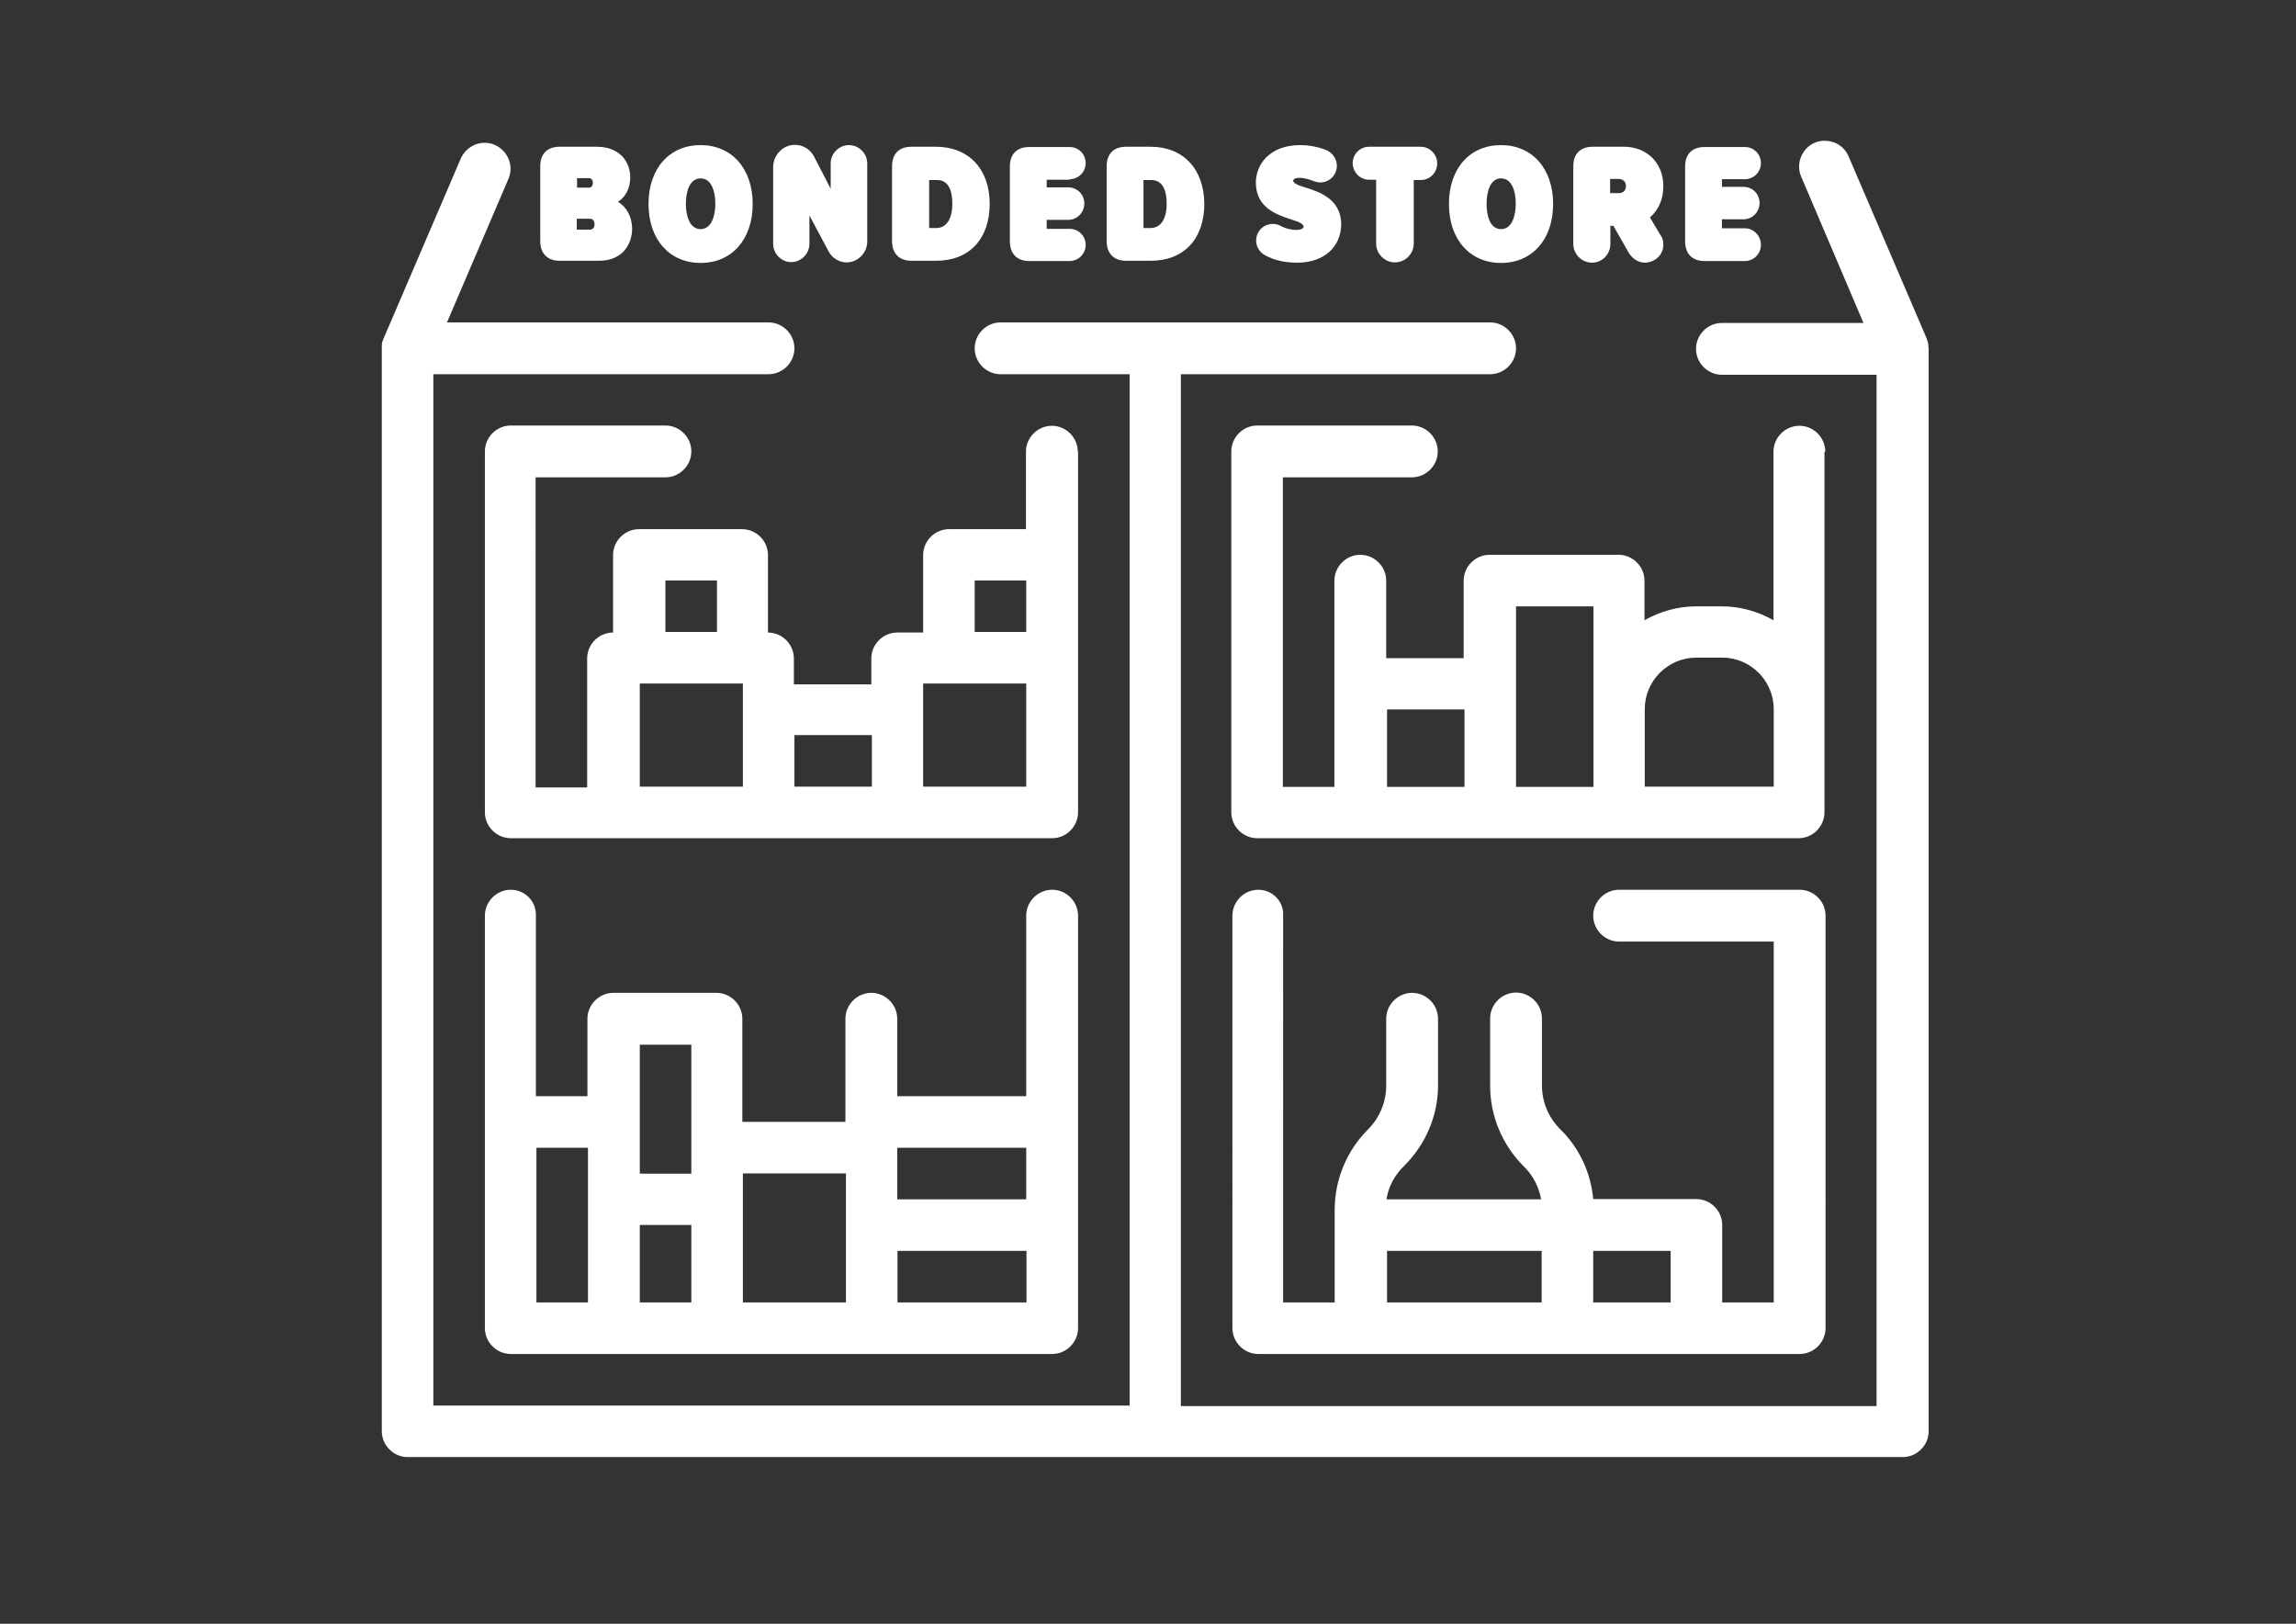 <?xml version="1.0" encoding="utf-8"?>
<!-- Generator: Adobe Illustrator 16.0.0, SVG Export Plug-In . SVG Version: 6.00 Build 0)  -->
<!DOCTYPE svg PUBLIC "-//W3C//DTD SVG 1.1//EN" "http://www.w3.org/Graphics/SVG/1.1/DTD/svg11.dtd">
<svg version="1.1" id="_x31_1" xmlns="http://www.w3.org/2000/svg" xmlns:xlink="http://www.w3.org/1999/xlink" x="0px" y="0px"
	 width="841.9px" height="595.3px" viewBox="0 0 841.9 595.3" enable-background="new 0 0 841.9 595.3" xml:space="preserve">
<rect x="0" y="0" width="841.9" height="595.3" fill="#333333" stroke="none"/>
<g>
	<g>
		<path fill="#FFFFFF" d="M187.3,326.201c-5.2,0-9.5,4.299-9.5,9.5V486.9c0,5.199,4.3,9.5,9.5,9.5h198.5c5.2,0,9.5-4.301,9.5-9.5
			V335.701c0-5.201-4.3-9.5-9.5-9.5s-9.5,4.299-9.5,9.5V401.9H329v-28.4c0-5.199-4.3-9.5-9.5-9.5s-9.5,4.301-9.5,9.5V411.3h-37.8
			V373.5c0-5.199-4.3-9.5-9.5-9.5h-37.8c-5.2,0-9.5,4.301-9.5,9.5v28.4h-18.9v-66.199C196.7,330.5,192.5,326.201,187.3,326.201z
			 M234.6,449.099h18.9v28.4h-18.9V449.099z M329.1,477.5v-18.9H376.4v18.9H329.1z M376.3,420.8v18.9H329v-18.9H376.3z
			 M310.2,430.201V477.5h-37.8v-47.299H310.2z M234.6,383h18.9V430.3h-18.9V383z M215.6,420.8V477.5h-18.9V420.8H215.6z"/>
		<path fill="#FFFFFF" d="M461.4,326.201c-5.2,0-9.5,4.299-9.5,9.5V486.9c0,5.199,4.3,9.5,9.5,9.5h198.5c5.199,0,9.5-4.301,9.5-9.5
			V335.701c0-5.201-4.301-9.5-9.5-9.5h-66.2c-5.2,0-9.5,4.299-9.5,9.5c0,5.199,4.3,9.5,9.5,9.5h56.7V477.5h-18.9v-28.4
			c0-5.199-4.3-9.5-9.5-9.5h-37.8C583.3,429.9,579.1,420.8,572.1,414c-4.3-4.299-6.699-10-6.699-16.1v-24.5
			c0-5.199-4.301-9.5-9.5-9.5c-5.2,0-9.5,4.301-9.5,9.5V398c0,11.101,4.399,21.601,12.199,29.5c3.4,3.201,5.7,7.6,6.5,12.201H508.4
			c0.699-4.602,3-8.9,6.399-12.201c7.9-7.799,12.5-18.399,12.5-29.5v-24.5c0-5.199-4.3-9.5-9.5-9.5s-9.5,4.301-9.5,9.5V398
			c0,6-2.399,11.801-6.7,16.101c-7.8,7.8-12.199,18.399-12.199,29.499v33.9h-18.9V335.701C470.8,330.5,466.6,326.201,461.4,326.201z
			 M612.6,477.5H584.2v-18.9H612.6V477.5z M508.6,458.599h56.7v18.9h-56.7V458.599L508.6,458.599z"/>
		<path fill="#FFFFFF" d="M669.3,165.6c0-5.2-4.3-9.5-9.5-9.5s-9.5,4.3-9.5,9.5v61.8c-5.8-3.3-12.3-5.1-18.899-5.1h-9.5
			c-6.601,0-13.101,1.8-18.9,5.1v-14.5c0-5.2-4.3-9.5-9.5-9.5h-47.3c-5.2,0-9.5,4.3-9.5,9.5v28.4h-28.4v-28.4c0-5.2-4.3-9.5-9.5-9.5
			s-9.5,4.3-9.5,9.5v75.6H470.4V175h47.3c5.2,0,9.5-4.3,9.5-9.5s-4.3-9.5-9.5-9.5H461c-5.2,0-9.5,4.3-9.5,9.5v132.3
			c0,5.2,4.3,9.5,9.5,9.5h198.5c5.2,0,9.5-4.301,9.5-9.5V165.6H669.3z M508.6,260.1H537v28.4h-28.4V260.1z M555.9,222.3H584.3v66.2
			H555.9V222.3z M650.4,288.4H603.1V260c0-10.4,8.5-18.9,18.9-18.9h9.5c10.4,0,18.9,8.5,18.9,18.9V288.4L650.4,288.4z"/>
		<path fill="#FFFFFF" d="M395.2,165.6c0-5.2-4.3-9.5-9.5-9.5s-9.5,4.3-9.5,9.5V194H348c-5.2,0-9.5,4.3-9.5,9.5v28.4H329
			c-5.2,0-9.5,4.3-9.5,9.5v9.5h-28.4v-9.5c0-5.2-4.3-9.5-9.5-9.5v-28.4c0-5.2-4.3-9.5-9.5-9.5h-37.8c-5.2,0-9.5,4.3-9.5,9.5v28.4
			c-5.2,0-9.5,4.3-9.5,9.5v47.3h-18.9V175H244c5.2,0,9.5-4.3,9.5-9.5s-4.3-9.5-9.5-9.5h-56.7c-5.2,0-9.5,4.3-9.5,9.5v132.3
			c0,5.2,4.3,9.5,9.5,9.5h198.5c5.2,0,9.5-4.301,9.5-9.5V165.6H395.2z M357.4,212.8H376.3v18.9H357.4V212.8z M244,212.8h18.9v18.9
			H244V212.8z M234.6,250.6h37.8v37.8h-37.8V250.6L234.6,250.6z M291.3,269.5h28.4v18.9h-28.4V269.5z M376.3,288.4h-37.8v-37.8h37.8
			V288.4z"/>
		<path fill="#FFFFFF" d="M707.1,126.5c-0.1-0.9-0.399-1.8-0.699-2.6L678,57.7c-1.2-3.2-4.1-5.6-7.6-6c-3.4-0.5-6.9,0.9-8.9,3.8
			c-2,2.8-2.4,6.5-0.9,9.6l22.7,53.3H631.4c-5.2,0-9.5,4.3-9.5,9.5c0,5.2,4.3,9.5,9.5,9.5H688.1v378.1H433V137.2h113.4
			c5.199,0,9.5-4.3,9.5-9.5c0-5.2-4.301-9.5-9.5-9.5H366.9c-5.2,0-9.5,4.3-9.5,9.5c0,5.2,4.3,9.5,9.5,9.5h47.3v378.1H158.9V137.2
			h122.9c5.2,0,9.5-4.3,9.5-9.5c0-5.2-4.3-9.5-9.5-9.5H163.9l22.7-53c1.8-4.7-0.5-10-5.2-12.1c-4.7-2-10,0.1-12.3,4.7L140.7,124
			c-0.4,0.8-0.7,1.8-0.7,2.6c0,0.4,0,0.7,0,1.1v397c0,5.199,4.3,9.5,9.5,9.5h548.2c5.2,0,9.5-4.301,9.5-9.5v-397
			C707.1,127.4,707.1,126.9,707.1,126.5z"/>
	</g>
	<g>
		<path fill="#FFFFFF" d="M226.6,74c2.8-1.8,4.5-5,4.5-9c0-5.6-3.8-11.2-12.3-11.2h-13.6c-4.5,0-7.1,2.6-7.1,7.1v27.5
			c0,4.5,2.6,7.2,7.1,7.2h14.4c9,0,12.2-6.4,12.2-11.9C231.7,79.4,229.7,75.8,226.6,74z M218,82.2c0,0.5-0.1,2-1.8,2h-4.7v-4h4.7
			C217.5,80.1,218,81.2,218,82.2z M211.6,68.7v-3.4h4.4c0.9,0,1.4,0.9,1.4,1.7s-0.4,1.8-1.4,1.8h-4.4V68.7z"/>
		<path fill="#FFFFFF" d="M256.9,53.2c-11.5,0-19.1,8.6-19.1,21.6s7.7,21.6,19.1,21.6S276,87.8,276,74.8S268.3,53.2,256.9,53.2z
			 M256.9,84c-4,0-5.4-4.8-5.4-9.3s1.4-9.3,5.4-9.3s5.4,4.8,5.4,9.3C262.3,79.1,260.9,84,256.9,84z"/>
		<path fill="#FFFFFF" d="M311.3,53.2c-3.7,0-6.7,3.1-6.7,6.7v9.3l-6-11.6c-1.3-2.7-4-4.5-7.1-4.5c-4.4,0-8,3.7-8,8.2v28.1
			c0,3.7,3.1,6.7,6.6,6.7c3.7,0,6.7-3.1,6.7-6.7V79l7,13.1c1.3,2.5,3.9,4.1,6.601,4.1c4.1,0,7.6-3.4,7.6-7.7V59.9
			C318,56.3,315,53.2,311.3,53.2z"/>
		<path fill="#FFFFFF" d="M343.2,53.8h-9c-4.5,0-7.101,2.6-7.101,7.1v27.5c0,4.5,2.601,7.2,7.101,7.2h9.1
			c12.101,0,19.601-8,19.601-20.9C362.9,62,355.2,53.8,343.2,53.8z M349.2,74.7c0,5.6-2.2,8.9-5.9,8.9h-2.6V66h2.6
			C344.8,66,349.2,66,349.2,74.7z"/>
		<path fill="#FFFFFF" d="M392.2,65.7c3.3,0,5.899-2.7,5.899-5.9c0-3.3-2.6-5.9-5.899-5.9h-14.8c-4.5,0-7.101,2.6-7.101,7.1v27.5
			c0,4.5,2.601,7.2,7.101,7.2h14.8c3.3,0,5.899-2.7,5.899-5.9c0-3.3-2.6-5.9-5.899-5.9h-8.4v-3.3h7.9c3.3,0,5.899-2.7,5.899-6
			c0-3.3-2.6-5.9-5.899-5.9h-7.9v-2.8h8.4V65.7z"/>
		<path fill="#FFFFFF" d="M421.9,53.8h-9c-4.5,0-7.101,2.6-7.101,7.1v27.5c0,4.5,2.601,7.2,7.101,7.2h9.1c12.1,0,19.6-8,19.6-20.9
			C441.5,62,433.9,53.8,421.9,53.8z M427.8,74.7c0,5.6-2.2,8.9-5.899,8.9H419.3V66h2.601C423.3,66,427.8,66,427.8,74.7z"/>
		<path fill="#FFFFFF" d="M478.5,68.7c-3.1-0.9-4.3-1.7-4.3-2.4c0-0.2,0-1.1,2.399-1.1c1.4,0,3.101,0.4,5.101,1.2
			c0.7,0.2,1.5,0.5,2.399,0.5c3.301,0,6.101-2.7,6.101-6.1c0-2.4-1.4-4.5-3.5-5.6c-3-1.3-6.5-2-10-2c-11.101,0-16.2,7.1-16.2,13.7
			c0,9.3,7.7,11.8,12.8,13.5l0.601,0.2c3,0.9,4.1,1.7,4.1,2.5c0,0.7-1.1,1.2-2.6,1.2c-2,0-4-0.5-5.9-1.5c-0.8-0.5-1.8-0.7-2.8-0.7
			c-3.4,0-6.101,2.7-6.101,6.1c0,2.2,1.301,4.4,3.301,5.4c3.3,1.8,7.199,2.7,11.8,2.7c9.7,0,16.1-5.7,16.1-14.3
			C491.6,72.9,483.7,70.3,478.5,68.7z"/>
		<path fill="#FFFFFF" d="M520.9,53.8H502c-3.3,0-6,2.7-6,6c0,3.3,2.7,6.1,6,6.1h2.6v23.4c0,3.7,3.101,6.9,6.9,6.9s6.9-3.2,6.9-6.9
			V66h2.6c3.3,0,6-2.7,6-6.1S524.2,53.8,520.9,53.8z"/>
		<path fill="#FFFFFF" d="M550.4,53.2c-11.5,0-19.101,8.6-19.101,21.6S539,96.4,550.4,96.4c11.399,0,19.1-8.6,19.1-21.6
			S561.8,53.2,550.4,53.2z M550.4,84c-4,0-5.301-4.8-5.301-9.3s1.4-9.3,5.301-9.3c4,0,5.399,4.8,5.399,9.3
			C555.8,79.1,554.4,84,550.4,84z"/>
		<path fill="#FFFFFF" d="M609.9,68.1c0-8.3-6-14.3-14.4-14.3H584c-4.5,0-7.1,2.6-7.1,7.1v28.5c0,3.8,3.1,6.9,6.899,6.9
			c3.7,0,6.7-3.1,6.7-6.9v-6.6h1.1l5.601,9.8c1.2,2.1,3.5,3.7,5.899,3.7c1.9,0,3.7-0.8,5-2.1c1.301-1.3,1.9-3.1,1.801-4.8
			c0-1.3-0.4-2.4-1.101-3.3l-3.8-6.4C607.2,77.8,609.9,74.4,609.9,68.1z M596.2,68.2c0,1.5-0.9,2.6-2.5,2.6h-3.3v-5.2h3.3
			C594.8,65.7,596.2,66.3,596.2,68.2z"/>
		<path fill="#FFFFFF" d="M639.8,83.7H631.4v-3.3h7.899c3.3,0,5.9-2.7,5.9-6c0-3.3-2.601-5.9-5.9-5.9H631.4v-2.8h8.399
			c3.3,0,5.9-2.7,5.9-5.9c0-3.3-2.601-5.9-5.9-5.9H625c-4.5,0-7.1,2.6-7.1,7.1v27.5c0,4.5,2.6,7.2,7.1,7.2h14.8
			c3.3,0,5.9-2.7,5.9-5.9C645.7,86.4,643,83.7,639.8,83.7z"/>
	</g>
</g>
</svg>
